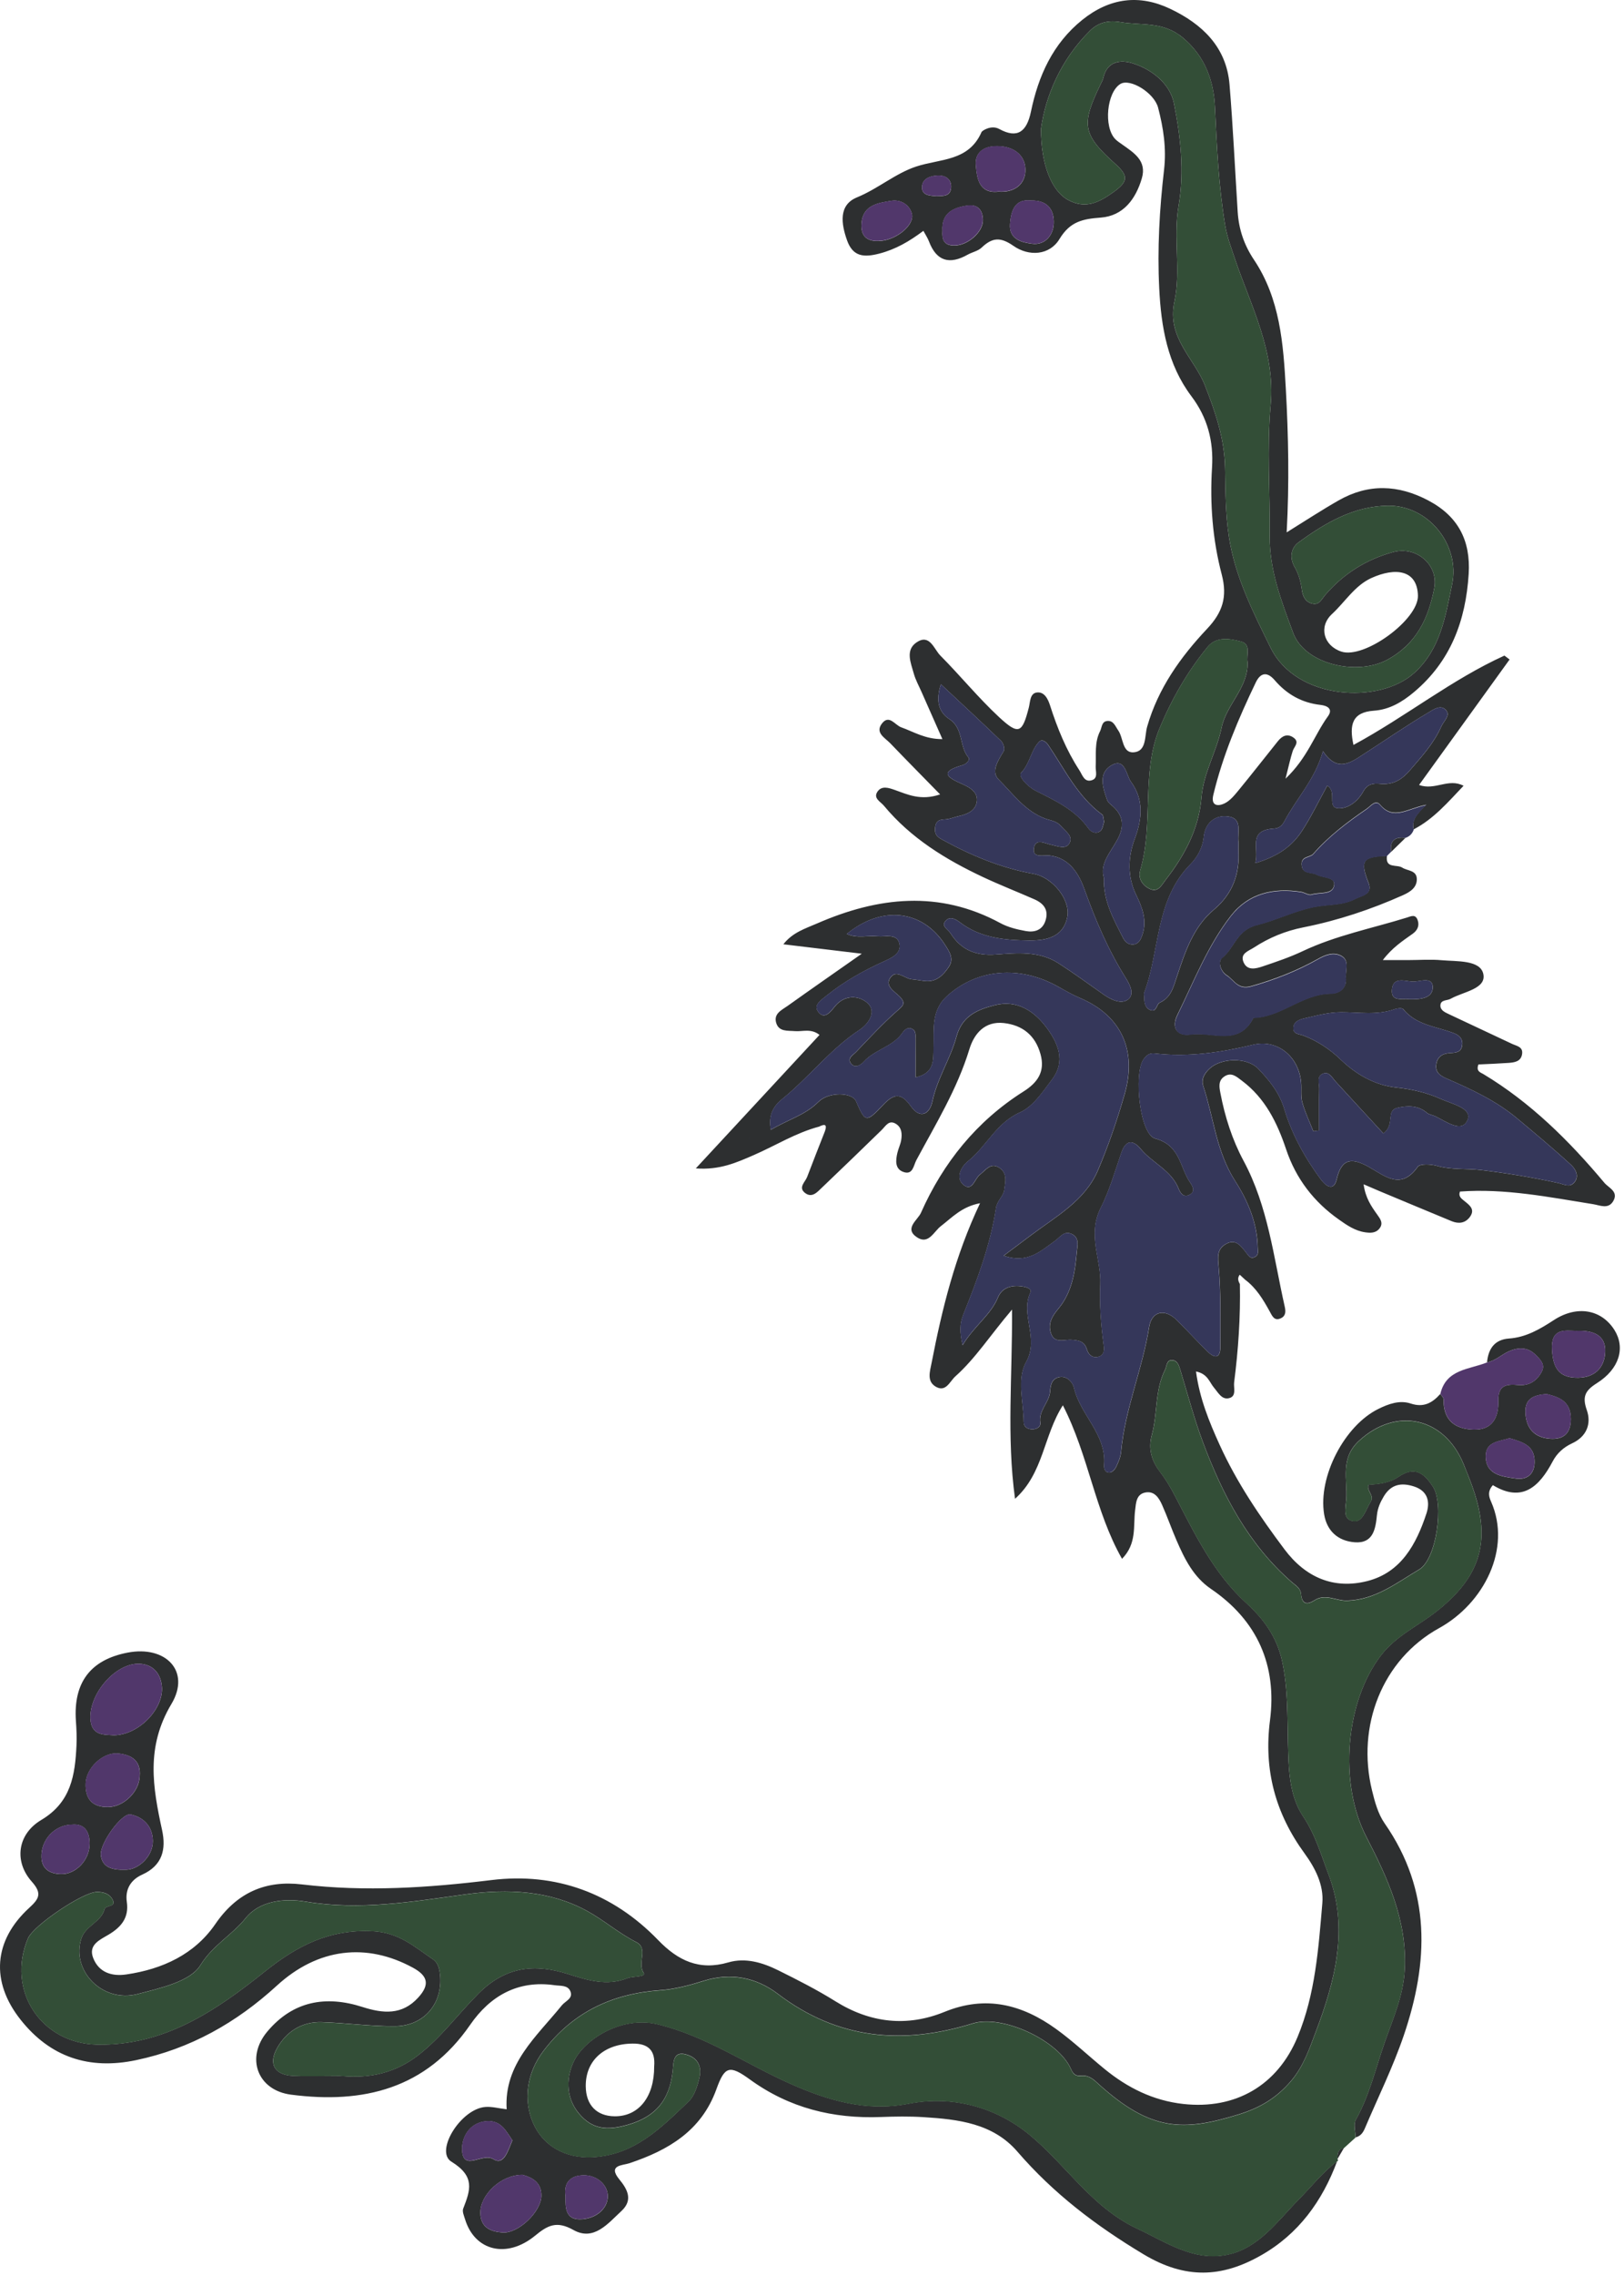 <svg width="362" height="507" viewBox="0 0 362 507" fill="none" xmlns="http://www.w3.org/2000/svg">
<path d="M309.158 190.789C308.788 193.599 311.378 192.569 312.558 193.329C313.738 194.089 315.758 193.879 315.818 195.849C315.868 197.779 314.318 198.759 312.788 199.449C305.628 202.659 298.208 205.119 290.518 206.649C286.528 207.439 282.908 208.929 279.518 211.139C278.288 211.939 276.408 212.449 277.168 214.349C277.988 216.389 279.948 215.859 281.508 215.329C284.498 214.319 287.508 213.309 290.358 211.959C297.788 208.439 305.818 206.879 313.588 204.469C314.548 204.169 315.508 203.629 316.008 205.039C316.468 206.339 315.888 207.369 314.888 208.079C312.638 209.679 310.328 211.179 308.238 213.939C310.118 213.939 311.998 213.939 313.878 213.939C316.378 213.939 318.888 213.739 321.368 213.969C324.778 214.269 329.948 213.879 330.638 217.019C331.378 220.379 326.148 220.979 323.368 222.559C322.558 223.019 321.118 222.729 321.078 224.039C321.038 225.159 322.168 225.609 323.068 226.039C327.728 228.239 332.408 230.419 337.068 232.619C338.078 233.089 339.518 233.249 339.288 234.849C339.048 236.549 337.618 236.749 336.268 236.849C333.978 237.009 331.678 237.099 329.548 237.199C328.968 238.759 330.048 238.979 330.628 239.329C341.188 245.669 349.788 254.209 357.628 263.569C358.588 264.709 360.808 265.499 359.628 267.599C358.538 269.539 356.658 268.579 355.108 268.329C345.268 266.759 335.468 264.779 325.438 265.519C325.018 266.579 325.758 267.089 326.378 267.589C327.588 268.559 328.908 269.509 327.608 271.229C326.558 272.609 325.078 272.739 323.558 272.109C318.178 269.889 312.818 267.639 307.448 265.399C306.458 264.989 305.478 264.559 303.958 263.899C304.368 266.939 305.668 268.799 306.988 270.649C307.668 271.599 308.438 272.589 307.468 273.779C306.618 274.829 305.408 274.759 304.248 274.589C302.038 274.259 300.218 273.009 298.468 271.769C292.868 267.829 288.868 262.649 286.678 256.089C284.698 250.179 282.008 244.689 276.828 240.819C275.638 239.929 274.458 238.779 272.838 239.929C271.508 240.869 271.788 242.279 272.038 243.589C273.038 248.849 274.678 253.979 277.188 258.649C282.668 268.839 283.888 280.139 286.368 291.129C286.608 292.189 286.648 293.179 285.578 293.719C284.038 294.489 283.578 293.219 283.008 292.199C281.558 289.569 280.028 287.009 277.558 285.169C277.158 284.799 276.748 284.429 276.348 284.049C275.798 284.749 275.978 285.439 276.378 286.119C276.528 293.459 276.028 300.759 275.098 308.029C274.948 309.239 275.658 311.059 274.068 311.529C272.378 312.029 271.568 310.349 270.608 309.219C269.578 307.999 269.208 306.129 266.598 305.609C267.388 311.589 269.538 316.839 271.878 321.979C275.688 330.359 280.828 337.929 286.338 345.269C291.008 351.499 297.278 354.209 304.758 352.319C312.318 350.409 315.708 344.089 317.968 337.239C318.808 334.679 318.288 332.229 315.178 331.229C312.368 330.329 310.078 330.719 308.438 333.469C307.658 334.779 307.088 336.069 306.928 337.629C306.618 340.709 306.098 343.999 301.948 343.669C298.278 343.379 295.778 341.189 295.158 337.439C293.778 329.039 299.698 317.659 307.258 313.949C309.548 312.819 311.998 311.939 314.478 312.759C317.358 313.709 319.278 312.609 321.048 310.619C321.308 311.009 321.788 311.409 321.788 311.799C321.698 316.309 324.108 318.409 328.378 318.559C332.808 318.719 334.078 315.679 333.988 312.089C333.898 308.529 335.968 308.419 338.438 308.629C340.908 308.839 342.608 307.669 343.658 305.659C344.508 304.049 343.338 302.929 342.228 301.839C340.388 300.049 338.258 300.259 336.278 301.149C334.658 301.879 333.318 303.249 331.468 303.589C331.748 300.569 333.138 298.499 336.358 298.269C340.188 297.999 343.278 296.169 346.378 294.149C351.528 290.799 356.978 291.779 359.868 296.369C362.338 300.299 360.998 305.039 355.948 308.219C353.348 309.859 352.648 311.209 353.708 314.209C354.788 317.279 353.648 320.149 350.418 321.629C348.508 322.509 347.038 323.869 346.108 325.639C343.088 331.369 339.258 334.879 332.768 330.939C331.458 332.419 331.958 333.669 332.378 334.629C336.988 345.089 330.788 357.279 320.788 362.799C308.038 369.839 302.368 384.689 305.818 398.909C306.438 401.469 307.178 404.209 308.648 406.309C319.098 421.309 318.448 437.309 312.898 453.599C310.488 460.659 307.148 467.409 304.228 474.289C303.818 475.249 303.248 476.029 302.158 476.279C302.158 474.949 301.648 473.339 302.218 472.339C305.268 466.939 306.628 460.859 308.648 455.129C310.478 449.909 312.828 444.689 313.128 438.829C313.668 427.899 309.328 418.509 304.558 409.279C298.398 397.369 299.858 379.129 307.898 368.779C311.328 364.369 316.288 362.219 320.438 358.889C326.618 353.939 330.978 348.119 330.138 339.439C329.678 334.689 328.018 330.589 326.258 326.269C321.978 315.789 311.228 313.379 302.908 321.069C298.658 324.989 300.398 329.679 300.088 334.119C299.958 335.899 299.148 338.849 301.938 338.969C303.798 339.049 304.498 336.269 305.538 334.619C306.438 333.189 304.538 332.249 305.068 330.829C307.378 330.729 309.808 330.389 311.688 329.099C315.358 326.599 317.458 328.269 319.418 331.279C321.878 335.049 320.258 347.409 316.328 349.729C311.328 352.679 306.618 356.479 300.258 356.659C297.828 356.729 295.428 355.009 292.988 356.599C291.348 357.659 290.198 357.449 290.008 355.179C289.908 353.899 288.858 353.319 287.958 352.539C278.258 344.109 272.528 333.089 268.118 321.299C266.158 316.059 264.738 310.619 263.098 305.259C262.798 304.279 262.478 303.189 261.348 303.089C259.978 302.979 260.118 304.379 259.708 305.199C257.388 309.769 258.058 314.959 256.758 319.699C255.838 323.029 256.828 325.689 258.628 328.039C259.968 329.779 261.018 331.619 262.008 333.519C266.428 341.989 270.578 350.629 277.818 357.219C281.698 360.749 284.628 364.789 285.788 370.109C287.108 376.189 286.948 382.309 287.098 388.439C287.238 394.069 287.328 400.059 290.488 404.759C293.218 408.829 294.468 413.299 296.128 417.639C300.748 429.729 297.538 441.569 293.248 452.879C291.908 456.419 290.598 460.369 287.838 463.629C284.558 467.509 280.818 469.699 276.088 471.159C263.778 474.959 256.578 474.929 245.018 464.509C243.898 463.499 242.918 462.439 241.188 462.519C240.168 462.569 239.408 462.639 238.718 461.029C235.958 454.669 223.448 448.839 216.858 450.869C201.238 455.699 186.778 454.479 173.378 444.279C168.618 440.659 162.928 439.469 156.848 441.389C153.698 442.379 150.418 443.249 147.148 443.479C136.478 444.239 127.738 448.339 121.158 456.969C117.348 461.969 116.638 467.949 118.808 473.019C120.938 477.979 125.788 481.039 132.198 480.679C141.548 480.149 147.408 474.059 153.488 468.279C154.798 467.029 155.448 464.859 155.898 462.989C156.538 460.369 155.418 458.349 152.668 457.729C150.648 457.279 150.168 458.629 150.048 460.379C149.608 467.049 146.908 471.509 139.788 473.499C135.258 474.759 132.048 474.469 129.118 471.029C125.908 467.269 126.228 462.449 128.118 458.939C130.728 454.089 138.838 449.199 146.538 451.059C157.398 453.679 166.388 459.999 176.328 464.389C184.688 468.079 193.138 470.589 202.538 468.769C212.488 466.839 222.118 469.619 229.508 475.709C237.648 482.419 243.388 491.879 253.478 496.599C259.908 499.609 266.008 503.919 273.478 502.439C280.568 501.039 284.798 494.859 289.428 490.179C292.248 487.329 294.788 484.069 298.068 481.559C294.758 490.479 289.448 497.829 281.068 502.579C272.348 507.529 264.238 507.939 254.868 502.309C244.278 495.949 234.828 488.779 226.798 479.469C221.338 473.129 213.578 472.249 205.848 471.769C202.698 471.569 199.518 471.619 196.358 471.739C185.708 472.149 175.948 469.749 167.178 463.389C162.558 460.029 161.518 460.469 159.678 465.579C156.338 474.829 148.968 479.149 140.268 482.049C138.798 482.539 135.388 482.409 138.068 485.659C139.908 487.889 141.128 490.269 138.528 492.679C135.518 495.469 132.368 499.459 127.828 496.919C124.108 494.829 122.138 495.829 119.278 498.179C112.948 503.379 105.828 501.559 103.678 494.569C103.438 493.779 102.998 492.819 103.248 492.159C104.848 488.019 105.978 484.989 100.618 481.689C96.868 479.389 102.708 469.899 108.208 469.499C109.658 469.389 111.138 469.809 112.938 470.019C112.308 459.919 119.598 453.829 125.238 446.859C126.028 445.879 127.788 445.349 127.148 443.739C126.568 442.299 124.928 442.559 123.628 442.369C115.428 441.189 109.238 444.769 104.808 451.189C94.938 465.489 80.958 468.849 64.868 466.759C57.388 465.789 54.688 458.539 59.578 452.709C65.298 445.889 72.608 444.589 80.818 447.229C85.358 448.679 89.618 449.099 93.228 445.119C95.748 442.349 95.518 440.369 92.078 438.489C81.718 432.829 70.878 434.069 61.708 442.469C52.668 450.749 42.408 456.539 30.338 459.069C19.878 461.269 11.198 458.429 4.568 450.029C-2.132 441.559 -1.442 432.409 6.508 425.139C8.768 423.069 9.408 421.899 7.068 419.269C3.118 414.829 3.828 408.749 9.198 405.549C15.868 401.579 16.728 395.539 17.048 388.949C17.138 387.129 17.048 385.279 16.918 383.459C16.338 374.919 20.168 369.849 28.438 368.259C36.938 366.619 42.588 372.389 38.208 379.709C32.488 389.279 34.048 398.249 36.128 407.809C37.068 412.119 36.188 415.709 31.678 417.739C29.188 418.859 27.858 420.969 28.268 423.799C28.778 427.309 27.048 429.399 24.228 431.089C22.308 432.239 19.618 433.339 20.768 436.299C22.028 439.539 24.918 440.449 28.168 439.969C36.218 438.789 43.358 435.509 48.008 428.729C52.828 421.699 59.228 418.949 67.288 419.909C81.448 421.589 95.448 420.669 109.568 418.939C123.878 417.199 136.578 421.829 146.718 432.329C151.148 436.919 155.898 439.169 162.348 437.289C166.188 436.169 169.988 437.329 173.468 439.049C177.788 441.189 182.108 443.389 186.198 445.939C193.988 450.809 202.178 451.719 210.548 448.309C219.768 444.549 227.848 446.669 235.418 452.129C239.188 454.849 242.588 458.079 246.198 461.029C251.318 465.219 257.038 468.079 263.728 468.829C275.358 470.129 284.748 464.729 289.238 453.899C293.198 444.369 293.898 434.179 294.758 424.079C295.108 420.009 293.148 416.229 290.778 412.979C284.298 404.079 281.668 394.399 283.088 383.359C284.668 371.099 280.298 361.119 269.918 354.049C266.008 351.379 264.038 347.349 262.238 343.199C261.118 340.609 260.188 337.929 259.038 335.349C258.348 333.809 257.368 332.219 255.358 332.569C253.258 332.929 253.228 334.919 253.028 336.499C252.578 340.069 253.458 343.929 250.108 347.359C244.038 336.699 242.678 324.349 236.918 313.149C232.588 319.899 232.628 328.279 226.258 333.979C224.358 320.089 225.678 306.719 225.588 291.819C220.748 297.509 217.468 302.669 212.968 306.689C211.708 307.819 210.858 310.269 208.658 309.039C206.518 307.839 207.278 305.659 207.668 303.649C209.988 291.719 212.848 279.949 218.458 268.119C214.388 268.869 212.218 271.309 209.718 273.229C208.158 274.429 206.978 277.409 204.428 275.729C201.438 273.769 204.568 271.879 205.278 270.269C210.258 259.059 217.698 249.829 228.148 243.219C231.288 241.239 233.008 238.799 231.938 234.909C230.778 230.699 227.928 228.439 223.758 227.969C219.518 227.499 217.138 230.329 216.088 233.779C213.388 242.639 208.598 250.439 204.278 258.489C203.618 259.709 203.508 261.859 201.428 261.169C199.448 260.509 199.638 258.599 200.028 256.909C200.248 255.949 200.718 255.029 200.878 254.059C201.098 252.709 201.038 251.289 199.748 250.459C198.148 249.439 197.448 250.899 196.518 251.809C192.108 256.109 187.678 260.389 183.218 264.639C182.168 265.649 180.968 267.069 179.388 265.779C177.908 264.569 179.488 263.389 179.918 262.259C181.208 258.849 182.558 255.459 183.888 252.059C184.448 250.429 183.728 250.469 182.588 251.049C177.388 252.419 172.848 255.299 167.978 257.409C164.218 259.039 160.428 260.769 155.098 260.359C164.588 250.129 173.558 240.439 182.678 230.609C180.778 229.109 178.908 229.909 177.208 229.769C175.558 229.629 173.628 229.959 173.018 227.929C172.398 225.849 174.288 225.059 175.588 224.129C180.698 220.479 185.858 216.899 192.098 212.519C185.578 211.739 180.268 211.099 174.618 210.419C176.668 207.769 179.528 206.909 182.148 205.769C195.738 199.849 209.338 198.309 222.988 205.699C224.698 206.629 226.718 207.119 228.658 207.469C230.558 207.809 232.358 207.319 233.048 205.139C233.808 202.749 232.638 201.309 230.578 200.399C226.778 198.729 222.898 197.209 219.138 195.449C210.798 191.529 203.028 186.769 197.038 179.549C196.238 178.589 194.528 177.859 195.658 176.319C196.578 175.069 198.058 175.539 199.348 175.989C202.318 177.039 205.218 178.489 209.558 177.019C205.648 173.019 202.018 169.349 198.448 165.629C197.268 164.399 194.968 163.289 196.618 161.189C198.208 159.159 199.498 161.579 200.888 162.069C203.668 163.059 206.228 164.729 210.068 164.699C208.418 160.979 206.918 157.599 205.428 154.209C204.828 152.839 204.078 151.509 203.688 150.089C203.038 147.729 201.758 144.909 204.268 143.169C207.238 141.119 208.168 144.629 209.598 146.069C214.048 150.549 218.058 155.479 222.668 159.769C227.088 163.869 227.858 163.399 229.338 157.639C229.638 156.449 229.568 154.549 231.058 154.319C232.808 154.049 233.618 155.819 234.048 157.149C235.678 162.239 237.668 167.139 240.598 171.639C241.288 172.699 241.688 174.389 243.378 173.859C244.838 173.399 244.178 171.859 244.238 170.789C244.358 168.149 243.938 165.449 245.208 162.939C245.638 162.099 245.538 160.799 246.788 160.659C248.228 160.509 248.598 161.829 249.258 162.759C250.438 164.429 250.118 167.859 252.738 167.639C255.628 167.399 255.108 164.019 255.708 161.929C258.148 153.399 263.138 146.409 269.078 140.109C272.508 136.469 273.648 133.029 272.328 127.999C270.298 120.269 269.668 112.229 270.168 104.199C270.538 98.299 269.168 93.07 265.568 88.29C260.238 81.209 258.818 72.839 258.398 64.249C257.958 55.409 258.458 46.579 259.478 37.809C260.028 33.039 259.328 28.509 258.148 23.989C257.278 20.669 251.888 17.389 249.738 18.709C246.698 20.579 245.968 28.269 248.598 30.999C249.058 31.469 249.638 31.829 250.178 32.219C252.778 34.069 255.678 35.829 254.518 39.749C253.158 44.379 250.378 48.109 245.368 48.489C241.358 48.789 238.538 49.34 236.168 53.26C233.958 56.929 229.338 57.189 225.918 54.799C222.998 52.749 221.168 52.929 218.818 55.169C218.018 55.939 216.738 56.169 215.718 56.739C211.698 59.009 208.758 58.27 207.058 53.76C206.778 53.02 206.318 52.349 205.828 51.439C202.698 53.789 199.638 55.569 195.998 56.51C192.598 57.389 190.128 57.239 188.818 53.569C187.498 49.859 186.878 45.679 191.028 43.98C195.718 42.059 199.608 38.629 204.228 37.109C209.608 35.339 215.938 35.989 218.798 29.409C218.908 29.149 220.938 27.759 222.748 28.749C226.808 30.979 228.878 29.319 229.798 24.899C231.458 16.939 234.638 9.749 241.248 4.429C247.358 -0.481 253.958 -1.321 260.858 1.969C267.928 5.339 273.368 10.419 274.068 18.809C274.848 28.259 275.288 37.739 275.888 47.209C276.138 51.099 277.308 54.579 279.528 57.899C285.328 66.569 286.068 76.609 286.618 86.629C287.198 97.109 287.408 107.599 286.808 118.629C290.878 116.109 294.558 113.689 298.388 111.509C305.018 107.729 311.678 107.979 318.388 111.529C325.038 115.039 327.838 120.459 327.378 127.889C326.728 138.299 323.358 147.379 315.158 154.249C312.558 156.429 309.718 158.129 306.238 158.369C301.408 158.699 300.718 161.499 301.698 165.999C313.408 159.669 323.558 151.439 335.348 146.089C335.728 146.379 336.118 146.669 336.498 146.959C329.858 156.149 323.228 165.349 316.318 174.919C319.868 176.219 322.858 173.319 326.238 175.099C322.728 178.779 319.578 182.499 315.118 184.809C314.568 182.779 315.818 181.329 317.918 179.329C313.688 180.149 310.608 182.849 307.618 179.299C306.598 178.089 305.528 179.619 304.648 180.219C300.338 183.169 296.198 186.289 292.718 190.269C291.998 191.089 290.018 190.749 290.138 192.659C290.278 194.889 292.308 194.239 293.498 194.889C294.868 195.649 297.678 195.349 297.378 197.249C297.018 199.449 294.118 198.719 292.358 199.309C291.708 199.529 290.798 198.839 289.988 198.719C283.838 197.769 278.268 199.039 274.348 204.089C269.178 210.749 266.128 218.659 262.438 226.159C261.158 228.749 262.068 230.969 265.478 230.489C270.248 229.819 276.148 233.209 279.388 226.779C285.628 226.619 290.288 221.439 296.618 221.399C298.488 221.389 300.218 220.269 300.018 217.909C299.868 216.189 300.948 213.959 298.888 212.929C297.248 212.109 295.558 212.669 293.778 213.679C289.098 216.319 284.098 218.269 278.858 219.749C275.908 220.579 275.088 218.349 273.448 217.309C272.058 216.429 271.388 214.239 272.448 213.389C275.198 211.199 275.638 207.209 280.228 206.089C284.358 205.079 288.318 203.049 292.738 202.119C295.848 201.469 299.228 201.799 302.088 200.289C303.428 199.579 306.068 199.319 305.068 196.759C303.118 191.789 303.668 190.859 309.148 190.709L309.158 190.789ZM167.068 253.639C166.998 253.769 166.918 253.899 166.848 254.019C166.918 253.889 166.988 253.749 167.058 253.619L167.298 253.229L167.078 253.639H167.068ZM294.018 251.929C293.598 251.979 293.168 252.029 292.748 252.079C291.908 249.949 290.908 247.859 290.298 245.659C289.908 244.249 290.158 242.679 290.028 241.189C289.538 235.499 284.798 231.499 279.368 232.799C272.088 234.539 264.828 235.619 257.348 234.739C256.258 234.609 255.518 235.159 254.888 236.079C252.688 239.299 254.048 252.789 257.508 253.709C263.098 255.209 262.948 260.029 265.248 263.429C265.908 264.409 266.578 265.619 264.978 266.319C263.788 266.839 263.098 265.829 262.738 264.899C261.118 260.759 256.858 259.159 254.228 255.969C252.708 254.129 250.998 253.779 249.948 256.899C248.548 261.029 247.208 265.529 245.398 269.089C242.278 275.239 245.548 280.639 245.258 286.229C245.048 290.359 245.408 295.269 246.028 299.779C246.158 300.719 246.188 301.909 244.968 302.299C243.568 302.749 242.638 301.879 242.288 300.719C241.738 298.869 240.468 298.679 238.858 298.559C237.198 298.439 234.958 299.499 234.208 296.929C233.588 294.799 234.608 293.209 235.968 291.569C238.958 287.969 239.648 283.479 240.028 278.999C240.138 277.629 240.698 275.839 238.938 274.989C237.178 274.139 236.298 275.719 235.108 276.559C232.018 278.739 229.108 281.669 223.728 279.819C226.128 278.019 227.918 276.689 229.708 275.339C235.318 271.099 241.828 267.619 244.738 260.799C247.088 255.279 249.038 249.589 250.708 243.769C253.438 234.219 250.108 226.369 240.738 222.389C239.058 221.679 237.468 220.759 235.868 219.859C227.248 215.039 217.868 215.899 211.158 221.899C207.528 225.149 208.218 229.349 208.098 233.409C208.018 236.169 208.418 239.119 204.078 240.089C204.078 237.009 204.098 234.219 204.068 231.429C204.068 230.639 204.228 229.689 203.288 229.249C202.328 228.799 201.618 229.489 201.188 230.119C199.038 233.279 194.988 233.869 192.528 236.599C191.848 237.349 190.748 238.019 189.898 237.199C188.578 235.929 190.138 235.149 190.838 234.409C193.788 231.319 196.698 228.169 199.888 225.349C201.258 224.139 202.098 223.599 200.468 221.989C199.378 220.909 197.238 219.729 198.428 217.929C199.788 215.869 201.618 218.099 203.258 218.219C204.248 218.299 205.218 218.509 206.208 218.609C208.738 218.879 210.278 217.279 211.498 215.469C212.708 213.659 211.678 212.099 210.618 210.469C205.618 202.739 196.598 201.689 188.758 208.119C191.028 209.149 193.378 208.439 195.638 208.649C197.388 208.809 199.868 207.979 200.458 210.159C201.098 212.529 198.468 213.579 196.898 214.299C192.378 216.359 188.108 218.749 184.248 221.869C182.938 222.929 181.038 224.099 182.638 225.759C183.898 227.059 185.128 225.489 186.108 224.269C188.278 221.559 191.578 221.789 193.468 223.599C195.388 225.439 193.678 228.119 191.618 229.479C185.068 233.789 180.318 240.089 174.288 244.969C172.348 246.539 171.228 248.589 171.838 251.759C175.608 249.499 179.448 248.519 182.428 245.549C184.788 243.199 189.968 243.439 190.798 245.349C192.888 250.119 193.038 250.269 196.868 246.209C199.308 243.619 200.908 243.489 203.028 246.499C205.148 249.489 207.248 248.249 207.848 245.409C208.938 240.289 211.878 235.919 213.208 231.009C214.488 226.289 218.028 224.949 221.758 223.989C226.668 222.729 230.538 225.269 233.328 229.039C235.868 232.469 237.588 236.479 234.548 240.499C232.478 243.249 230.298 246.589 227.378 247.879C222.028 250.249 219.888 255.519 215.698 258.829C214.338 259.899 212.848 262.519 214.828 264.069C216.758 265.579 217.278 262.619 218.458 261.729C219.748 260.759 220.788 258.989 222.708 260.179C224.628 261.379 224.118 263.399 223.858 265.179C223.638 266.639 222.278 267.519 222.028 269.159C220.768 277.419 217.848 285.209 214.738 292.919C213.908 294.979 213.918 296.859 214.568 299.749C217.208 295.399 220.828 293.069 222.478 289.079C223.318 287.039 225.288 286.369 227.488 286.619C228.488 286.729 230.128 287.059 229.688 287.999C227.348 293.029 231.738 298.169 228.738 303.509C226.618 307.279 228.148 312.319 228.188 316.799C228.188 317.999 229.058 318.519 230.218 318.489C231.168 318.459 232.038 317.899 231.898 317.039C231.438 314.299 233.898 312.549 234.078 310.079C234.178 308.689 234.398 307.329 235.968 306.909C237.868 306.409 239.158 308.159 239.388 309.189C240.758 315.289 246.688 319.589 246.108 326.409C246.038 327.269 246.338 328.209 247.388 328.129C247.898 328.089 248.538 327.429 248.788 326.899C249.288 325.859 249.788 324.729 249.888 323.599C250.758 314.029 254.668 305.139 256.158 295.699C256.708 292.199 259.628 291.529 262.258 294.109C264.618 296.429 266.848 298.889 269.208 301.209C270.628 302.599 272.008 302.799 272.018 300.269C272.038 294.279 272.168 288.269 271.658 282.309C271.468 280.069 271.238 278.359 273.288 277.199C275.488 275.959 276.628 277.679 277.778 279.119C278.288 279.759 278.688 280.629 279.728 280.099C280.658 279.629 280.368 278.799 280.358 277.949C280.258 272.469 278.108 267.489 275.318 263.149C271.108 256.589 270.558 249.049 268.218 241.999C267.718 240.479 268.488 239.159 269.718 238.049C272.318 235.709 277.998 235.579 280.438 238.119C282.948 240.739 285.168 243.409 286.298 247.169C287.998 252.839 290.928 258.089 294.478 262.879C295.318 264.009 297.258 265.809 297.968 262.759C299.088 257.919 301.548 258.029 305.168 260.059C308.688 262.029 312.278 265.299 316.018 260.019C316.548 259.269 318.968 259.419 320.328 259.799C323.608 260.719 326.938 260.349 330.218 260.739C335.938 261.419 341.638 262.379 347.268 263.599C348.608 263.889 349.838 264.669 350.848 263.579C352.128 262.209 351.228 260.529 350.248 259.619C346.338 256.019 342.248 252.609 338.168 249.199C333.548 245.339 328.168 242.819 322.698 240.439C321.338 239.849 319.878 239.159 320.148 237.209C320.408 235.399 321.618 234.739 323.298 234.649C324.478 234.579 325.698 234.529 325.928 232.969C326.138 231.579 325.378 230.749 324.208 230.279C320.298 228.729 315.758 228.529 312.798 224.879C312.538 224.559 311.468 224.669 310.888 224.879C306.988 226.279 302.958 225.559 298.998 225.559C296.098 225.559 293.418 226.329 290.678 226.949C289.588 227.199 288.298 227.699 288.298 229.139C288.298 230.459 289.528 230.389 290.448 230.729C293.598 231.899 296.408 233.779 298.778 236.049C302.348 239.479 306.498 241.819 311.238 242.339C314.738 242.719 318.008 243.459 321.128 244.869C323.578 245.969 328.198 246.929 327.148 249.529C325.908 252.599 322.358 249.909 319.928 248.739C319.328 248.449 318.578 248.389 318.098 247.989C316.088 246.269 313.728 246.339 311.458 246.879C308.878 247.499 311.028 250.569 308.378 252.579C304.868 248.769 301.298 244.909 297.748 241.029C296.978 240.189 296.298 238.789 295.058 239.189C293.378 239.729 294.108 241.449 294.068 242.679C293.978 245.759 294.038 248.849 294.038 251.939L294.018 251.929ZM232.048 28.659C232.008 36.889 234.548 42.649 238.068 44.549C241.918 46.619 244.868 45.2 248.188 42.819C251.428 40.489 251.638 39.239 248.618 36.529C241.218 29.889 240.988 27.749 245.348 18.739C245.568 18.289 245.828 17.849 245.928 17.379C246.768 13.579 249.838 13.279 252.488 14.109C256.878 15.499 260.828 18.719 261.688 23.059C263.168 30.499 264.028 38.249 262.718 45.849C261.488 52.999 263.278 60.319 261.788 67.209C260.038 75.269 266.218 79.829 268.598 85.899C270.998 92.019 272.968 97.869 273.078 104.419C273.168 109.479 273.178 114.589 273.928 119.559C275.268 128.439 279.308 136.369 283.248 144.379C288.968 155.989 307.448 157.049 315.278 149.929C321.108 144.629 322.188 137.359 323.678 130.239C325.528 121.419 318.398 112.559 309.358 112.689C301.718 112.799 295.408 116.519 289.468 120.849C287.618 122.199 287.498 124.439 288.548 126.289C289.498 127.939 289.948 129.579 290.188 131.419C290.358 132.709 290.868 134.059 292.388 134.479C294.048 134.939 294.488 133.659 295.378 132.609C299.418 127.879 304.558 124.649 310.558 123.019C315.758 121.609 320.688 125.909 319.708 131.039C318.428 137.749 315.768 143.479 309.208 147.029C302.538 150.639 290.858 148.089 288.248 141.019C285.708 134.139 282.948 127.119 283.028 119.489C283.118 109.729 282.358 99.909 283.238 90.23C284.318 78.26 278.838 68.239 275.258 57.639C274.408 55.129 273.498 52.679 273.068 50.079C271.638 41.389 271.238 32.639 270.818 23.849C270.548 18.16 268.718 12.609 263.608 8.359C259.188 4.699 254.458 5.739 249.758 4.929C246.928 4.439 244.738 5.079 242.928 6.879C236.318 13.44 233.038 21.579 232.048 28.659ZM73.908 462.619C74.738 462.619 75.578 462.559 76.408 462.619C82.568 463.139 88.148 461.879 93.168 458.009C98.318 454.039 102.118 448.779 106.648 444.239C112.678 438.199 119.128 437.499 126.658 439.889C130.938 441.249 135.278 442.609 139.788 440.819C141.078 440.309 144.118 440.619 143.448 439.569C142.008 437.279 144.618 434.179 141.818 432.759C137.918 430.779 134.568 427.839 130.888 425.829C122.578 421.279 113.248 420.819 103.758 422.119C91.978 423.739 80.198 425.759 68.178 423.739C63.348 422.929 57.848 423.559 54.758 427.409C51.718 431.199 47.428 433.439 44.658 437.919C42.398 441.579 35.698 443.009 30.678 444.329C22.818 446.389 15.808 439.069 18.138 431.949C19.078 429.079 22.528 428.329 23.298 425.429C23.568 424.409 26.128 425.079 25.028 423.169C24.308 421.919 23.008 421.569 21.578 421.579C18.518 421.599 7.448 429.029 6.228 431.939C1.368 443.529 9.138 455.339 21.638 455.599C36.638 455.909 48.168 448.009 59.048 439.309C66.278 433.529 73.428 429.859 83.088 430.329C88.918 430.609 92.388 433.809 96.498 436.589C97.638 437.359 97.958 438.679 98.098 440.089C98.718 446.379 94.578 451.439 88.058 451.499C82.608 451.549 77.148 450.769 71.688 450.599C67.348 450.469 63.948 452.619 61.838 456.249C59.708 459.929 61.228 462.399 65.398 462.569C68.228 462.679 71.058 462.589 73.898 462.599L73.908 462.619ZM209.728 152.479C208.538 156.119 209.218 158.679 211.618 160.239C214.818 162.329 213.768 166.259 215.858 168.779C216.308 169.319 215.448 170.269 214.528 170.519C209.298 171.989 211.118 173.249 214.568 174.749C216.188 175.459 218.068 176.549 217.738 178.669C217.428 180.669 215.588 181.459 213.698 181.869C212.728 182.079 211.788 182.499 210.818 182.569C209.578 182.659 208.678 182.679 208.458 184.349C208.268 185.829 208.818 186.439 209.958 187.059C216.398 190.589 223.088 193.409 230.378 194.719C234.618 195.479 238.678 200.499 237.908 204.359C237.018 208.839 233.218 209.599 229.448 209.569C223.988 209.519 218.538 209.029 213.968 205.519C212.938 204.729 211.768 204.179 210.858 205.109C209.638 206.359 211.298 207.049 211.858 207.939C214.218 211.679 217.518 213.029 221.978 212.699C226.708 212.349 231.648 211.869 235.968 214.659C239.418 216.889 242.738 219.319 246.098 221.679C247.768 222.849 250.018 223.839 251.458 222.699C252.958 221.519 251.888 219.429 250.848 217.779C246.998 211.629 244.198 205.039 241.738 198.189C240.588 194.979 238.508 191.139 233.938 190.639C232.618 190.499 230.178 191.269 230.438 189.129C230.738 186.629 232.918 187.969 234.448 188.279C235.858 188.569 237.698 189.409 238.458 187.749C239.158 186.219 237.448 185.199 236.498 184.079C235.538 182.949 234.248 182.869 233.008 182.419C228.518 180.789 225.778 176.859 222.588 173.679C220.818 171.919 222.518 169.409 223.738 167.369C224.028 166.889 223.648 165.589 223.148 165.109C218.848 160.959 214.458 156.899 209.728 152.479ZM278.098 147.629C277.708 146.039 279.008 143.559 276.608 142.949C274.118 142.309 271.158 141.749 269.168 144.179C264.698 149.639 261.168 155.809 258.498 162.229C254.298 172.309 257.258 183.599 254.138 193.999C253.618 195.739 254.678 197.339 256.318 198.089C258.178 198.939 258.928 197.229 259.808 196.099C264.028 190.669 267.248 184.729 267.808 177.759C268.258 172.209 271.208 167.469 272.298 162.159C273.358 156.999 278.208 153.349 278.098 147.639V147.629ZM276.058 189.499C276.058 188.589 276.108 188.079 276.058 187.589C275.788 185.459 277.068 182.339 273.708 181.929C270.768 181.569 268.648 183.439 268.328 186.499C268.068 188.989 266.878 191.059 265.328 192.629C257.468 200.609 258.598 211.729 255.068 221.199C254.958 221.489 255.058 221.859 255.058 222.189C255.068 223.399 255.228 224.659 256.498 225.099C257.868 225.569 257.788 223.779 258.478 223.459C261.058 222.249 261.538 220.029 262.358 217.589C264.158 212.169 265.988 206.559 270.578 202.719C274.928 199.079 276.368 194.479 276.068 189.499H276.058ZM295.858 175.069C298.138 176.419 295.698 179.939 298.308 180.109C300.568 180.249 302.738 178.469 303.868 176.399C304.818 174.679 306.098 174.519 307.588 174.659C310.508 174.939 312.428 173.819 314.388 171.529C316.988 168.499 319.638 165.609 321.268 161.899C321.788 160.719 323.288 159.509 322.418 158.359C321.238 156.799 319.418 158.169 318.368 158.799C313.578 161.639 308.988 164.809 304.308 167.829C301.268 169.789 298.208 172.339 294.898 167.389C293.128 173.729 288.988 177.919 286.328 182.969C285.838 183.899 285.178 184.559 284.038 184.629C278.008 184.999 280.728 188.999 279.818 192.319C284.938 190.829 288.088 188.469 290.278 185.079C292.348 181.879 294.008 178.419 295.858 175.059V175.069ZM286.528 173.539C291.468 168.849 293.008 163.749 295.998 159.629C297.238 157.919 295.778 157.239 294.358 157.079C290.178 156.609 286.848 154.729 284.118 151.549C282.588 149.769 281.058 149.699 279.918 152.079C276.048 160.149 272.558 168.369 270.458 177.119C269.858 179.629 271.518 179.709 272.928 179.039C274.198 178.439 275.208 177.169 276.148 176.029C279.098 172.439 281.948 168.769 284.858 165.149C285.778 164.009 286.928 163.389 288.308 164.349C289.778 165.379 288.488 166.329 288.158 167.339C287.658 168.889 287.318 170.489 286.548 173.529L286.528 173.539ZM316.068 132.759C315.938 126.889 310.958 126.409 305.678 128.809C301.988 130.489 299.828 134.129 296.918 136.819C293.878 139.629 295.018 143.879 298.998 145.199C304.118 146.889 316.158 138.119 316.068 132.749V132.759ZM246.058 195.549C245.898 200.839 248.248 204.849 250.308 208.949C250.788 209.899 251.528 210.559 252.658 210.449C253.848 210.339 254.278 209.319 254.608 208.409C255.768 205.159 254.628 202.239 253.228 199.349C251.248 195.249 251.428 190.949 252.958 186.879C254.638 182.389 254.948 178.029 252.088 174.199C251.048 172.799 250.808 168.579 247.558 170.659C244.788 172.429 245.858 175.629 246.808 178.299C247.008 178.869 247.658 179.299 248.148 179.749C250.658 182.049 250.518 184.539 248.938 187.339C247.438 190.019 245.168 192.509 246.048 195.549H246.058ZM145.818 460.459C146.098 457.099 144.708 455.329 140.978 455.379C134.668 455.449 130.498 459.159 130.568 464.919C130.618 469.069 132.988 471.529 136.978 471.579C142.348 471.639 145.858 467.279 145.818 460.459ZM25.378 386.679C30.938 386.599 36.468 380.829 36.088 375.899C35.858 372.899 34.088 370.869 31.088 370.749C25.828 370.539 19.918 377.279 20.158 382.959C20.318 386.859 23.298 386.509 25.378 386.679ZM246.118 183.139C245.948 182.439 245.998 181.739 245.698 181.519C240.208 177.489 237.348 171.439 233.668 166.009C233.178 165.289 232.298 164.599 231.638 165.289C229.788 167.219 229.608 170.109 227.628 172.199C226.838 173.039 229.268 175.379 230.768 176.149C235.188 178.389 239.668 180.409 242.658 184.639C243.248 185.469 244.418 185.889 245.298 185.159C245.828 184.719 245.898 183.729 246.118 183.129V183.139ZM116.498 484.629C111.698 484.589 107.028 489.059 107.078 493.119C107.128 496.429 109.448 497.299 112.038 497.479C115.538 497.719 120.588 492.899 120.668 489.339C120.738 486.289 118.568 485.199 116.488 484.629H116.498ZM31.138 395.769C31.448 392.279 29.228 391.019 26.348 390.739C22.928 390.399 19.218 393.969 19.098 397.419C18.978 400.849 20.548 402.699 24.088 402.679C27.578 402.649 31.058 399.249 31.138 395.779V395.769ZM351.418 296.569C348.768 296.499 345.668 295.919 345.958 300.779C346.178 304.439 347.198 306.839 351.218 306.999C355.218 307.159 357.638 304.999 357.808 301.279C357.978 297.509 355.128 296.399 351.418 296.569ZM28.148 416.639C30.888 416.589 34.118 413.639 34.068 410.209C34.018 406.999 32.038 404.959 29.128 404.329C27.168 403.899 22.138 410.879 22.478 413.439C22.828 416.069 24.838 416.759 28.138 416.639H28.148ZM15.988 406.589C12.148 406.689 9.108 409.989 9.238 413.869C9.328 416.539 11.138 417.529 13.548 417.609C16.918 417.709 20.018 414.469 19.978 410.769C19.948 408.109 18.828 406.309 15.988 406.599V406.589ZM222.518 42.7C226.298 42.999 228.708 40.889 228.558 37.619C228.418 34.499 225.918 32.599 222.338 32.569C219.228 32.539 217.278 34.019 217.528 36.859C217.778 39.619 218.148 43.189 222.518 42.709V42.7ZM344.738 310.639C341.838 310.859 339.888 311.669 340.028 314.809C340.178 318.379 342.128 320.369 345.548 320.599C348.448 320.799 350.168 319.479 350.148 316.179C350.128 312.209 347.488 311.309 344.738 310.639ZM195.918 53.7C199.478 53.679 203.878 50.289 203.268 47.7C202.788 45.639 200.758 44.419 198.718 44.749C195.748 45.229 192.328 45.66 192.028 49.819C191.828 52.539 193.198 53.84 195.918 53.7ZM336.478 320.479C334.308 321.209 331.198 321.179 331.178 324.449C331.148 328.699 334.928 329.039 337.908 329.469C340.178 329.799 342.038 328.689 342.068 325.809C342.108 322.069 339.418 321.369 336.488 320.479H336.478ZM229.848 44.689C226.268 44.279 225.378 46.839 225.138 49.899C224.868 53.419 227.868 54.039 230.088 54.319C232.888 54.679 234.778 52.499 234.888 49.789C234.998 46.9 233.658 44.619 229.858 44.689H229.848ZM114.208 476.929C112.838 474.959 111.708 472.429 108.488 472.669C104.568 472.959 102.848 476.389 103.008 479.189C103.288 483.969 107.548 479.619 109.998 481.149C112.318 482.599 113.198 479.349 114.218 476.939L114.208 476.929ZM126.058 489.399C125.998 492.199 126.118 494.799 129.778 494.519C132.908 494.279 135.448 492.189 135.478 489.439C135.508 486.969 133.188 484.689 130.078 484.729C126.998 484.769 125.638 486.499 126.058 489.399ZM210.078 51.41C209.938 53.279 210.328 54.689 212.658 54.719C215.678 54.759 219.148 51.739 219.098 49.029C219.058 46.749 217.898 45.489 215.678 45.809C212.508 46.249 209.848 47.469 210.078 51.41ZM314.018 222.669C316.508 222.729 319.328 222.529 319.368 220.049C319.408 217.509 316.518 218.759 314.998 218.739C313.308 218.709 310.508 217.499 310.268 220.539C310.038 223.399 312.688 222.389 314.018 222.659V222.669ZM208.778 43.719C210.228 43.649 211.918 43.839 212.008 41.709C212.088 39.799 210.598 39.079 209.128 39.109C207.548 39.149 205.598 39.709 205.518 41.649C205.438 43.589 207.298 43.599 208.778 43.719Z" fill="#2D2F30"/>
<path d="M298.068 481.6C294.788 484.1 292.248 487.37 289.428 490.22C284.798 494.9 280.558 501.08 273.478 502.48C266.008 503.95 259.908 499.65 253.478 496.64C243.388 491.92 237.648 482.46 229.508 475.75C222.118 469.66 212.488 466.88 202.538 468.81C193.138 470.63 184.688 468.12 176.328 464.43C166.388 460.04 157.398 453.72 146.538 451.1C138.838 449.24 130.728 454.13 128.118 458.98C126.228 462.49 125.908 467.31 129.118 471.07C132.048 474.5 135.258 474.8 139.788 473.54C146.908 471.55 149.608 467.09 150.048 460.42C150.168 458.67 150.638 457.32 152.668 457.77C155.418 458.39 156.538 460.41 155.898 463.03C155.448 464.9 154.798 467.07 153.488 468.32C147.408 474.09 141.548 480.19 132.198 480.72C125.788 481.08 120.938 478.02 118.808 473.06C116.638 468 117.348 462.02 121.158 457.01C127.728 448.38 136.478 444.28 147.148 443.52C150.418 443.29 153.698 442.42 156.848 441.43C162.928 439.51 168.618 440.7 173.378 444.32C186.778 454.52 201.238 455.74 216.858 450.91C223.448 448.87 235.958 454.7 238.718 461.07C239.418 462.68 240.168 462.61 241.188 462.56C242.918 462.47 243.898 463.54 245.018 464.55C256.588 474.97 263.778 475 276.088 471.2C280.818 469.74 284.558 467.55 287.838 463.67C290.598 460.4 291.908 456.45 293.248 452.92C297.538 441.61 300.748 429.77 296.128 417.68C294.468 413.34 293.228 408.87 290.488 404.8C287.328 400.1 287.238 394.1 287.098 388.48C286.948 382.34 287.108 376.23 285.788 370.15C284.628 364.83 281.698 360.8 277.818 357.26C270.578 350.67 266.428 342.03 262.008 333.56C261.018 331.65 259.958 329.82 258.628 328.08C256.828 325.73 255.848 323.06 256.758 319.74C258.068 315 257.388 309.81 259.708 305.24C260.128 304.42 259.988 303.01 261.348 303.13C262.478 303.22 262.798 304.31 263.098 305.3C264.738 310.66 266.158 316.1 268.118 321.34C272.518 333.12 278.248 344.14 287.958 352.58C288.858 353.36 289.908 353.94 290.008 355.22C290.188 357.49 291.338 357.7 292.988 356.64C295.438 355.06 297.828 356.77 300.258 356.7C306.618 356.53 311.328 352.72 316.328 349.77C320.268 347.45 321.878 335.1 319.418 331.32C317.458 328.31 315.358 326.64 311.688 329.14C309.808 330.43 307.378 330.77 305.068 330.87C304.538 332.29 306.438 333.23 305.538 334.66C304.498 336.32 303.798 339.09 301.938 339.01C299.148 338.89 299.968 335.94 300.088 334.16C300.398 329.72 298.658 325.03 302.908 321.11C311.238 313.42 321.978 315.83 326.258 326.31C328.028 330.63 329.678 334.74 330.138 339.48C330.978 348.17 326.618 353.99 320.438 358.93C316.288 362.25 311.318 364.41 307.898 368.82C299.848 379.17 298.398 397.41 304.558 409.32C309.328 418.55 313.668 427.94 313.128 438.87C312.838 444.73 310.488 449.95 308.648 455.17C306.638 460.9 305.268 466.98 302.218 472.38C301.648 473.38 302.148 474.99 302.158 476.32C301.288 477.11 300.418 477.89 299.558 478.68C298.168 478.96 298.098 480 298.138 481.12L298.288 481.41L298.048 481.64L298.068 481.6Z" fill="#334E37"/>
<path d="M309.158 190.789C303.668 190.939 303.128 191.869 305.078 196.839C306.078 199.399 303.438 199.669 302.098 200.369C299.228 201.879 295.848 201.539 292.748 202.199C288.328 203.129 284.368 205.149 280.238 206.169C275.648 207.299 275.198 211.279 272.458 213.469C271.398 214.319 272.068 216.509 273.458 217.389C275.098 218.419 275.908 220.659 278.868 219.829C284.108 218.359 289.098 216.409 293.788 213.759C295.578 212.749 297.258 212.189 298.898 213.009C300.958 214.039 299.878 216.279 300.028 217.989C300.238 220.359 298.508 221.469 296.628 221.479C290.298 221.529 285.638 226.709 279.398 226.859C276.168 233.289 270.258 229.899 265.488 230.569C262.078 231.049 261.178 228.829 262.448 226.239C266.138 218.739 269.188 210.829 274.358 204.169C278.278 199.129 283.848 197.849 289.998 198.799C290.808 198.929 291.718 199.609 292.368 199.389C294.128 198.799 297.028 199.529 297.388 197.329C297.698 195.429 294.888 195.729 293.508 194.969C292.318 194.309 290.288 194.969 290.148 192.739C290.028 190.829 292.008 191.169 292.728 190.349C296.198 186.369 300.348 183.249 304.658 180.299C305.528 179.699 306.608 178.169 307.628 179.379C310.618 182.929 313.698 180.229 317.928 179.409C315.838 181.399 314.578 182.859 315.128 184.889C314.798 185.789 314.198 186.409 313.278 186.709C310.938 186.419 309.738 187.299 310.128 189.789L310.208 189.679C309.838 190.059 309.458 190.439 309.088 190.819L309.158 190.779V190.789Z" fill="#35375A"/>
<path d="M331.478 303.59C333.328 303.25 334.658 301.88 336.288 301.15C338.278 300.26 340.398 300.05 342.238 301.84C343.358 302.93 344.518 304.04 343.668 305.66C342.608 307.68 340.918 308.84 338.448 308.63C335.968 308.42 333.908 308.54 333.998 312.09C334.088 315.68 332.808 318.72 328.388 318.56C324.118 318.41 321.718 316.3 321.798 311.8C321.798 311.41 321.318 311.02 321.058 310.62C322.348 305.04 327.508 305.2 331.478 303.59Z" fill="#51376B"/>
<path d="M310.128 189.8C309.738 187.3 310.938 186.43 313.278 186.72C312.228 187.75 311.178 188.78 310.128 189.8Z" fill="#2D2F30"/>
<path d="M298.148 481.08C298.098 479.97 298.178 478.92 299.568 478.64L298.148 481.08Z" fill="#2D2F30"/>
<path d="M309.088 190.829C309.458 190.449 309.838 190.069 310.208 189.689C309.838 190.069 309.458 190.449 309.088 190.829Z" fill="#2D2F30"/>
<path d="M294.018 251.93C294.018 248.84 293.958 245.76 294.048 242.67C294.088 241.44 293.358 239.72 295.038 239.18C296.278 238.78 296.958 240.18 297.728 241.02C301.278 244.9 304.848 248.76 308.358 252.57C311.008 250.56 308.858 247.49 311.438 246.87C313.708 246.33 316.058 246.26 318.078 247.98C318.558 248.39 319.308 248.45 319.908 248.73C322.338 249.9 325.888 252.59 327.128 249.52C328.178 246.92 323.548 245.97 321.108 244.86C317.988 243.45 314.718 242.71 311.218 242.33C306.478 241.82 302.328 239.47 298.758 236.04C296.398 233.77 293.578 231.89 290.428 230.72C289.508 230.38 288.268 230.45 288.278 229.13C288.278 227.69 289.568 227.18 290.658 226.94C293.398 226.32 296.088 225.56 298.978 225.55C302.938 225.55 306.968 226.27 310.868 224.87C311.448 224.66 312.518 224.55 312.778 224.87C315.738 228.52 320.278 228.72 324.188 230.27C325.368 230.74 326.118 231.57 325.908 232.96C325.678 234.52 324.458 234.57 323.278 234.64C321.598 234.73 320.388 235.39 320.128 237.2C319.848 239.15 321.308 239.83 322.678 240.43C328.148 242.81 333.528 245.33 338.148 249.19C342.228 252.6 346.318 256.01 350.228 259.61C351.208 260.51 352.108 262.2 350.828 263.57C349.808 264.66 348.578 263.88 347.248 263.59C341.618 262.37 335.918 261.41 330.198 260.73C326.918 260.34 323.588 260.71 320.308 259.79C318.948 259.41 316.528 259.26 315.998 260.01C312.258 265.29 308.668 262.02 305.148 260.05C301.528 258.02 299.068 257.91 297.948 262.75C297.238 265.81 295.298 264.01 294.458 262.87C290.908 258.08 287.978 252.83 286.278 247.16C285.148 243.4 282.928 240.73 280.418 238.11C277.978 235.57 272.298 235.7 269.698 238.04C268.458 239.15 267.688 240.47 268.198 241.99C270.528 249.04 271.078 256.58 275.298 263.14C278.088 267.48 280.238 272.46 280.338 277.94C280.358 278.79 280.638 279.62 279.708 280.09C278.678 280.61 278.278 279.75 277.758 279.11C276.608 277.67 275.468 275.95 273.268 277.19C271.218 278.35 271.448 280.06 271.638 282.3C272.148 288.25 272.018 294.27 271.998 300.26C271.998 302.79 270.608 302.59 269.188 301.2C266.828 298.88 264.598 296.42 262.238 294.1C259.608 291.51 256.698 292.19 256.138 295.69C254.648 305.13 250.738 314.01 249.868 323.59C249.768 324.72 249.268 325.85 248.768 326.89C248.508 327.42 247.878 328.08 247.368 328.12C246.328 328.21 246.018 327.26 246.088 326.4C246.668 319.58 240.738 315.28 239.368 309.18C239.138 308.15 237.848 306.4 235.948 306.9C234.378 307.31 234.158 308.67 234.058 310.07C233.888 312.55 231.428 314.29 231.878 317.03C232.018 317.9 231.148 318.46 230.198 318.48C229.048 318.51 228.178 317.98 228.168 316.79C228.138 312.31 226.598 307.27 228.718 303.5C231.728 298.16 227.338 293.02 229.668 287.99C230.108 287.05 228.468 286.72 227.468 286.61C225.258 286.36 223.298 287.03 222.458 289.07C220.808 293.05 217.198 295.39 214.548 299.74C213.898 296.84 213.888 294.96 214.718 292.91C217.828 285.2 220.748 277.41 222.008 269.15C222.258 267.51 223.628 266.62 223.838 265.17C224.098 263.39 224.608 261.37 222.688 260.17C220.768 258.98 219.728 260.74 218.438 261.72C217.248 262.61 216.738 265.57 214.808 264.06C212.828 262.51 214.318 259.89 215.678 258.82C219.868 255.51 221.998 250.24 227.358 247.87C230.278 246.58 232.448 243.24 234.528 240.49C237.568 236.47 235.848 232.46 233.308 229.03C230.518 225.26 226.648 222.72 221.738 223.98C218.008 224.93 214.468 226.27 213.188 231C211.858 235.91 208.918 240.28 207.828 245.4C207.228 248.24 205.128 249.47 203.008 246.49C200.878 243.49 199.288 243.62 196.848 246.2C193.018 250.25 192.868 250.11 190.778 245.34C189.948 243.43 184.758 243.2 182.408 245.54C179.438 248.5 175.598 249.48 171.818 251.75C171.208 248.58 172.328 246.53 174.268 244.96C180.308 240.09 185.048 233.79 191.598 229.47C193.668 228.11 195.368 225.42 193.448 223.59C191.558 221.78 188.258 221.55 186.088 224.26C185.108 225.48 183.878 227.05 182.618 225.75C181.018 224.09 182.908 222.92 184.228 221.86C188.098 218.73 192.358 216.35 196.878 214.29C198.448 213.57 201.078 212.52 200.438 210.15C199.848 207.96 197.368 208.8 195.618 208.64C193.358 208.43 191.008 209.13 188.738 208.11C196.578 201.69 205.588 202.74 210.598 210.46C211.658 212.09 212.688 213.65 211.478 215.46C210.258 217.28 208.718 218.87 206.188 218.6C205.198 218.5 204.228 218.29 203.238 218.21C201.598 218.08 199.768 215.86 198.408 217.92C197.218 219.72 199.358 220.91 200.448 221.98C202.078 223.6 201.238 224.13 199.868 225.34C196.678 228.16 193.768 231.32 190.818 234.4C190.118 235.13 188.558 235.91 189.878 237.19C190.718 238.01 191.828 237.34 192.508 236.59C194.968 233.86 199.008 233.26 201.168 230.11C201.598 229.48 202.308 228.79 203.268 229.24C204.208 229.68 204.038 230.63 204.048 231.42C204.078 234.21 204.058 237.01 204.058 240.08C208.398 239.11 207.998 236.16 208.078 233.4C208.198 229.34 207.508 225.14 211.138 221.89C217.848 215.89 227.228 215.03 235.848 219.85C237.448 220.74 239.038 221.66 240.718 222.38C250.088 226.36 253.418 234.2 250.688 243.76C249.028 249.58 247.068 255.28 244.718 260.79C241.818 267.61 235.298 271.09 229.688 275.33C227.908 276.68 226.118 278.01 223.708 279.81C229.088 281.65 231.998 278.73 235.088 276.55C236.278 275.71 237.158 274.13 238.918 274.98C240.688 275.84 240.128 277.62 240.008 278.99C239.628 283.48 238.938 287.96 235.948 291.56C234.588 293.2 233.568 294.8 234.188 296.92C234.938 299.5 237.178 298.44 238.838 298.55C240.458 298.66 241.718 298.86 242.268 300.71C242.618 301.87 243.548 302.74 244.948 302.29C246.168 301.9 246.138 300.71 246.008 299.77C245.388 295.26 245.028 290.35 245.238 286.22C245.528 280.63 242.248 275.23 245.378 269.08C247.188 265.52 248.528 261.02 249.928 256.89C250.988 253.77 252.698 254.12 254.208 255.96C256.838 259.15 261.098 260.75 262.718 264.89C263.078 265.82 263.768 266.83 264.958 266.31C266.548 265.61 265.888 264.4 265.228 263.42C262.928 260.03 263.088 255.2 257.488 253.7C254.028 252.77 252.668 239.29 254.868 236.07C255.498 235.15 256.248 234.6 257.328 234.73C264.808 235.61 272.068 234.54 279.348 232.79C284.778 231.49 289.508 235.49 290.008 241.18C290.138 242.67 289.888 244.24 290.278 245.65C290.888 247.85 291.898 249.94 292.728 252.07C293.148 252.02 293.578 251.97 293.998 251.92L294.018 251.93Z" fill="#35375A"/>
<path d="M232.048 28.66C233.038 21.579 236.318 13.44 242.928 6.88C244.738 5.08 246.928 4.449 249.758 4.929C254.458 5.739 259.198 4.689 263.608 8.359C268.728 12.61 270.558 18.149 270.818 23.849C271.238 32.639 271.638 41.389 273.068 50.08C273.498 52.679 274.408 55.13 275.258 57.639C278.838 68.24 284.318 78.26 283.238 90.23C282.368 99.909 283.118 109.729 283.028 119.489C282.958 127.119 285.708 134.14 288.248 141.02C290.858 148.09 302.538 150.639 309.208 147.029C315.768 143.489 318.418 137.749 319.708 131.039C320.688 125.919 315.758 121.61 310.558 123.02C304.558 124.65 299.428 127.879 295.378 132.609C294.478 133.659 294.048 134.939 292.388 134.479C290.878 134.059 290.368 132.709 290.188 131.419C289.938 129.579 289.488 127.939 288.548 126.289C287.488 124.439 287.618 122.199 289.468 120.849C295.408 116.519 301.718 112.799 309.358 112.689C318.388 112.56 325.518 121.419 323.678 130.239C322.188 137.359 321.108 144.629 315.278 149.929C307.448 157.059 288.968 155.99 283.248 144.38C279.298 136.359 275.268 128.439 273.928 119.559C273.178 114.579 273.158 109.469 273.078 104.419C272.968 97.87 270.998 92.019 268.598 85.9C266.218 79.829 260.048 75.269 261.788 67.21C263.278 60.319 261.488 52.999 262.718 45.849C264.028 38.249 263.158 30.5 261.688 23.059C260.828 18.72 256.878 15.499 252.488 14.11C249.848 13.27 246.768 13.569 245.928 17.38C245.828 17.849 245.558 18.299 245.348 18.739C240.988 27.75 241.218 29.89 248.618 36.529C251.628 39.23 251.428 40.489 248.188 42.819C244.878 45.2 241.928 46.62 238.068 44.55C234.538 42.65 232.008 36.889 232.048 28.66Z" fill="#334E37"/>
<path d="M73.898 462.62C71.068 462.62 68.228 462.71 65.398 462.59C61.238 462.42 59.718 459.95 61.838 456.27C63.938 452.64 67.348 450.48 71.688 450.62C77.148 450.79 82.608 451.57 88.058 451.52C94.578 451.46 98.718 446.4 98.098 440.11C97.958 438.69 97.638 437.38 96.498 436.61C92.388 433.83 88.918 430.64 83.088 430.35C73.428 429.88 66.278 433.55 59.048 439.33C48.158 448.03 36.638 455.93 21.638 455.62C9.128 455.36 1.358 443.55 6.228 431.96C7.448 429.05 18.518 421.62 21.578 421.6C23.008 421.6 24.308 421.94 25.028 423.19C26.128 425.1 23.568 424.43 23.298 425.45C22.528 428.35 19.078 429.1 18.138 431.97C15.808 439.08 22.808 446.41 30.678 444.35C35.698 443.03 42.408 441.6 44.658 437.94C47.428 433.46 51.718 431.21 54.758 427.43C57.848 423.57 63.348 422.95 68.178 423.76C80.198 425.79 91.978 423.76 103.758 422.14C113.248 420.84 122.578 421.3 130.888 425.85C134.558 427.86 137.918 430.8 141.818 432.78C144.618 434.2 141.998 437.31 143.448 439.59C144.108 440.64 141.078 440.33 139.788 440.84C135.278 442.63 130.928 441.27 126.658 439.91C119.118 437.52 112.678 438.21 106.648 444.26C102.118 448.8 98.318 454.06 93.168 458.03C88.148 461.9 82.568 463.16 76.408 462.64C75.578 462.57 74.738 462.64 73.908 462.62H73.898Z" fill="#334E37"/>
<path d="M209.728 152.479C214.458 156.899 218.848 160.949 223.148 165.109C223.648 165.589 224.028 166.89 223.738 167.37C222.518 169.4 220.808 171.91 222.588 173.68C225.778 176.86 228.518 180.789 233.008 182.419C234.248 182.869 235.538 182.95 236.498 184.08C237.448 185.2 239.158 186.22 238.458 187.75C237.698 189.41 235.858 188.569 234.448 188.279C232.928 187.969 230.748 186.63 230.438 189.13C230.178 191.27 232.608 190.49 233.938 190.64C238.508 191.14 240.588 194.98 241.738 198.19C244.198 205.04 246.998 211.639 250.848 217.779C251.888 219.439 252.958 221.53 251.458 222.7C250.018 223.83 247.768 222.85 246.098 221.68C242.738 219.32 239.418 216.879 235.968 214.659C231.658 211.869 226.718 212.35 221.978 212.7C217.518 213.03 214.228 211.68 211.858 207.94C211.298 207.05 209.638 206.359 210.858 205.109C211.768 204.179 212.938 204.73 213.968 205.52C218.548 209.03 223.998 209.51 229.448 209.57C233.208 209.61 237.018 208.839 237.908 204.359C238.678 200.489 234.628 195.479 230.378 194.719C223.088 193.409 216.398 190.59 209.958 187.06C208.818 186.44 208.278 185.829 208.458 184.349C208.668 182.669 209.578 182.66 210.818 182.57C211.788 182.5 212.728 182.08 213.698 181.87C215.588 181.46 217.418 180.679 217.738 178.669C218.068 176.549 216.188 175.46 214.568 174.75C211.128 173.25 209.298 171.98 214.528 170.52C215.438 170.26 216.298 169.309 215.858 168.779C213.768 166.259 214.818 162.32 211.618 160.24C209.218 158.68 208.538 156.109 209.728 152.479Z" fill="#35375A"/>
<path d="M278.098 147.619C278.208 153.329 273.358 156.979 272.298 162.139C271.208 167.449 268.258 172.189 267.808 177.739C267.248 184.699 264.028 190.649 259.808 196.079C258.928 197.209 258.178 198.919 256.318 198.069C254.678 197.319 253.618 195.719 254.138 193.979C257.258 183.589 254.298 172.289 258.498 162.209C261.168 155.799 264.698 149.619 269.168 144.159C271.158 141.729 274.118 142.289 276.608 142.929C279.008 143.549 277.708 146.029 278.098 147.609V147.619Z" fill="#334E37"/>
<path d="M276.048 189.489C276.348 194.479 274.908 199.069 270.558 202.709C265.968 206.549 264.138 212.159 262.338 217.579C261.528 220.029 261.048 222.249 258.458 223.449C257.758 223.779 257.838 225.559 256.478 225.089C255.208 224.649 255.048 223.389 255.038 222.179C255.038 221.849 254.938 221.479 255.048 221.189C258.578 211.719 257.448 200.599 265.308 192.619C266.858 191.049 268.048 188.979 268.308 186.489C268.628 183.429 270.748 181.549 273.688 181.919C277.058 182.339 275.778 185.459 276.038 187.579C276.098 188.069 276.038 188.569 276.038 189.489H276.048Z" fill="#35375A"/>
<path d="M295.848 175.059C293.998 178.42 292.328 181.88 290.268 185.08C288.078 188.47 284.938 190.84 279.808 192.32C280.718 189 277.998 185 284.028 184.63C285.168 184.56 285.828 183.899 286.318 182.969C288.978 177.919 293.108 173.73 294.888 167.39C298.198 172.35 301.248 169.79 304.298 167.83C308.978 164.81 313.578 161.639 318.358 158.799C319.418 158.169 321.228 156.799 322.408 158.359C323.278 159.509 321.778 160.72 321.258 161.9C319.628 165.6 316.978 168.489 314.378 171.529C312.418 173.819 310.508 174.929 307.578 174.659C306.098 174.519 304.808 174.68 303.858 176.4C302.728 178.46 300.558 180.249 298.298 180.109C295.688 179.949 298.128 176.42 295.848 175.07V175.059Z" fill="#35375A"/>
<path d="M246.048 195.55C245.158 192.51 247.438 190.02 248.938 187.34C250.508 184.53 250.658 182.05 248.148 179.75C247.658 179.3 247.008 178.87 246.808 178.3C245.858 175.64 244.788 172.43 247.558 170.66C250.808 168.58 251.048 172.8 252.088 174.2C254.948 178.04 254.638 182.4 252.958 186.88C251.428 190.95 251.248 195.25 253.228 199.35C254.628 202.24 255.758 205.16 254.608 208.41C254.278 209.32 253.848 210.34 252.658 210.45C251.528 210.56 250.788 209.9 250.308 208.95C248.238 204.85 245.898 200.84 246.058 195.55H246.048Z" fill="#35375A"/>
<path d="M25.368 386.679C23.288 386.509 20.308 386.859 20.148 382.959C19.918 377.279 25.818 370.529 31.078 370.749C34.078 370.869 35.848 372.899 36.078 375.899C36.458 380.829 30.928 386.599 25.368 386.679Z" fill="#51376B"/>
<path d="M246.098 183.14C245.878 183.73 245.808 184.73 245.278 185.17C244.398 185.9 243.228 185.48 242.638 184.65C239.648 180.42 235.158 178.4 230.748 176.16C229.248 175.4 226.818 173.05 227.608 172.21C229.578 170.12 229.768 167.23 231.618 165.3C232.288 164.61 233.158 165.3 233.648 166.02C237.318 171.45 240.188 177.49 245.678 181.53C245.978 181.75 245.938 182.45 246.098 183.15V183.14Z" fill="#35375A"/>
<path d="M116.488 484.619C118.568 485.189 120.738 486.279 120.668 489.329C120.588 492.889 115.538 497.709 112.038 497.469C109.448 497.289 107.128 496.419 107.078 493.109C107.018 489.049 111.698 484.579 116.498 484.619H116.488Z" fill="#51376B"/>
<path d="M31.128 395.76C31.038 399.24 27.568 402.64 24.068 402.66C20.528 402.69 18.968 400.84 19.078 397.4C19.198 393.95 22.908 390.38 26.328 390.72C29.198 391 31.428 392.26 31.118 395.75L31.128 395.76Z" fill="#51376B"/>
<path d="M351.408 296.559C355.118 296.399 357.968 297.499 357.798 301.269C357.628 304.999 355.208 307.149 351.208 306.989C347.188 306.829 346.168 304.429 345.948 300.769C345.658 295.909 348.758 296.489 351.408 296.559Z" fill="#51376B"/>
<path d="M28.138 416.63C24.838 416.75 22.818 416.06 22.478 413.43C22.138 410.87 27.168 403.89 29.128 404.32C32.028 404.95 34.018 406.99 34.068 410.2C34.118 413.63 30.878 416.58 28.148 416.63H28.138Z" fill="#51376B"/>
<path d="M15.988 406.579C18.828 406.289 19.948 408.089 19.978 410.749C20.018 414.449 16.918 417.699 13.548 417.589C11.138 417.519 9.328 416.519 9.238 413.849C9.108 409.979 12.148 406.669 15.988 406.569V406.579Z" fill="#51376B"/>
<path d="M222.508 42.679C218.138 43.169 217.758 39.599 217.518 36.829C217.268 33.989 219.218 32.499 222.328 32.539C225.908 32.579 228.408 34.479 228.548 37.589C228.698 40.859 226.288 42.969 222.508 42.669V42.679Z" fill="#51376B"/>
<path d="M344.738 310.62C347.498 311.29 350.128 312.19 350.148 316.16C350.168 319.46 348.448 320.78 345.548 320.58C342.128 320.34 340.178 318.36 340.028 314.79C339.898 311.66 341.848 310.84 344.738 310.62Z" fill="#51376B"/>
<path d="M195.918 53.679C193.188 53.819 191.828 52.529 192.028 49.799C192.328 45.649 195.748 45.209 198.718 44.729C200.758 44.399 202.788 45.619 203.268 47.679C203.868 50.259 199.478 53.649 195.918 53.669V53.679Z" fill="#51376B"/>
<path d="M336.478 320.459C339.408 321.349 342.098 322.039 342.058 325.789C342.028 328.669 340.168 329.779 337.898 329.449C334.918 329.019 331.138 328.679 331.168 324.429C331.188 321.159 334.298 321.189 336.468 320.459H336.478Z" fill="#51376B"/>
<path d="M229.848 44.67C233.648 44.6 234.988 46.88 234.878 49.77C234.778 52.48 232.888 54.66 230.078 54.3C227.868 54.02 224.858 53.39 225.128 49.88C225.368 46.82 226.258 44.26 229.838 44.67H229.848Z" fill="#51376B"/>
<path d="M114.198 476.91C113.178 479.32 112.298 482.57 109.978 481.12C107.538 479.59 103.268 483.95 102.988 479.16C102.828 476.36 104.548 472.93 108.468 472.64C111.698 472.4 112.828 474.94 114.188 476.9L114.198 476.91Z" fill="#51376B"/>
<path d="M126.048 489.379C125.628 486.479 126.998 484.75 130.068 484.71C133.178 484.67 135.498 486.949 135.468 489.419C135.438 492.159 132.898 494.249 129.768 494.499C126.108 494.779 125.988 492.179 126.048 489.379Z" fill="#51376B"/>
<path d="M210.058 51.379C209.828 47.429 212.498 46.219 215.658 45.779C217.878 45.469 219.038 46.729 219.078 48.999C219.128 51.699 215.658 54.729 212.638 54.689C210.308 54.659 209.918 53.259 210.058 51.379Z" fill="#51376B"/>
<path d="M314.008 222.65C312.688 222.37 310.038 223.39 310.258 220.53C310.498 217.49 313.298 218.7 314.988 218.73C316.508 218.75 319.388 217.5 319.358 220.04C319.318 222.52 316.498 222.72 314.008 222.66V222.65Z" fill="#35375A"/>
<path d="M208.758 43.7C207.288 43.58 205.428 43.569 205.508 41.63C205.588 39.69 207.538 39.13 209.118 39.09C210.588 39.05 212.078 39.77 211.998 41.69C211.908 43.819 210.218 43.63 208.768 43.7H208.758Z" fill="#51376B"/>
<path d="M167.058 253.629L166.848 254.029C166.918 253.899 166.998 253.769 167.068 253.649L167.048 253.629H167.058Z" fill="#35375A"/>
<path d="M167.068 253.64L167.288 253.229C167.208 253.359 167.128 253.49 167.048 253.62L167.068 253.64Z" fill="#35375A"/>
</svg>

